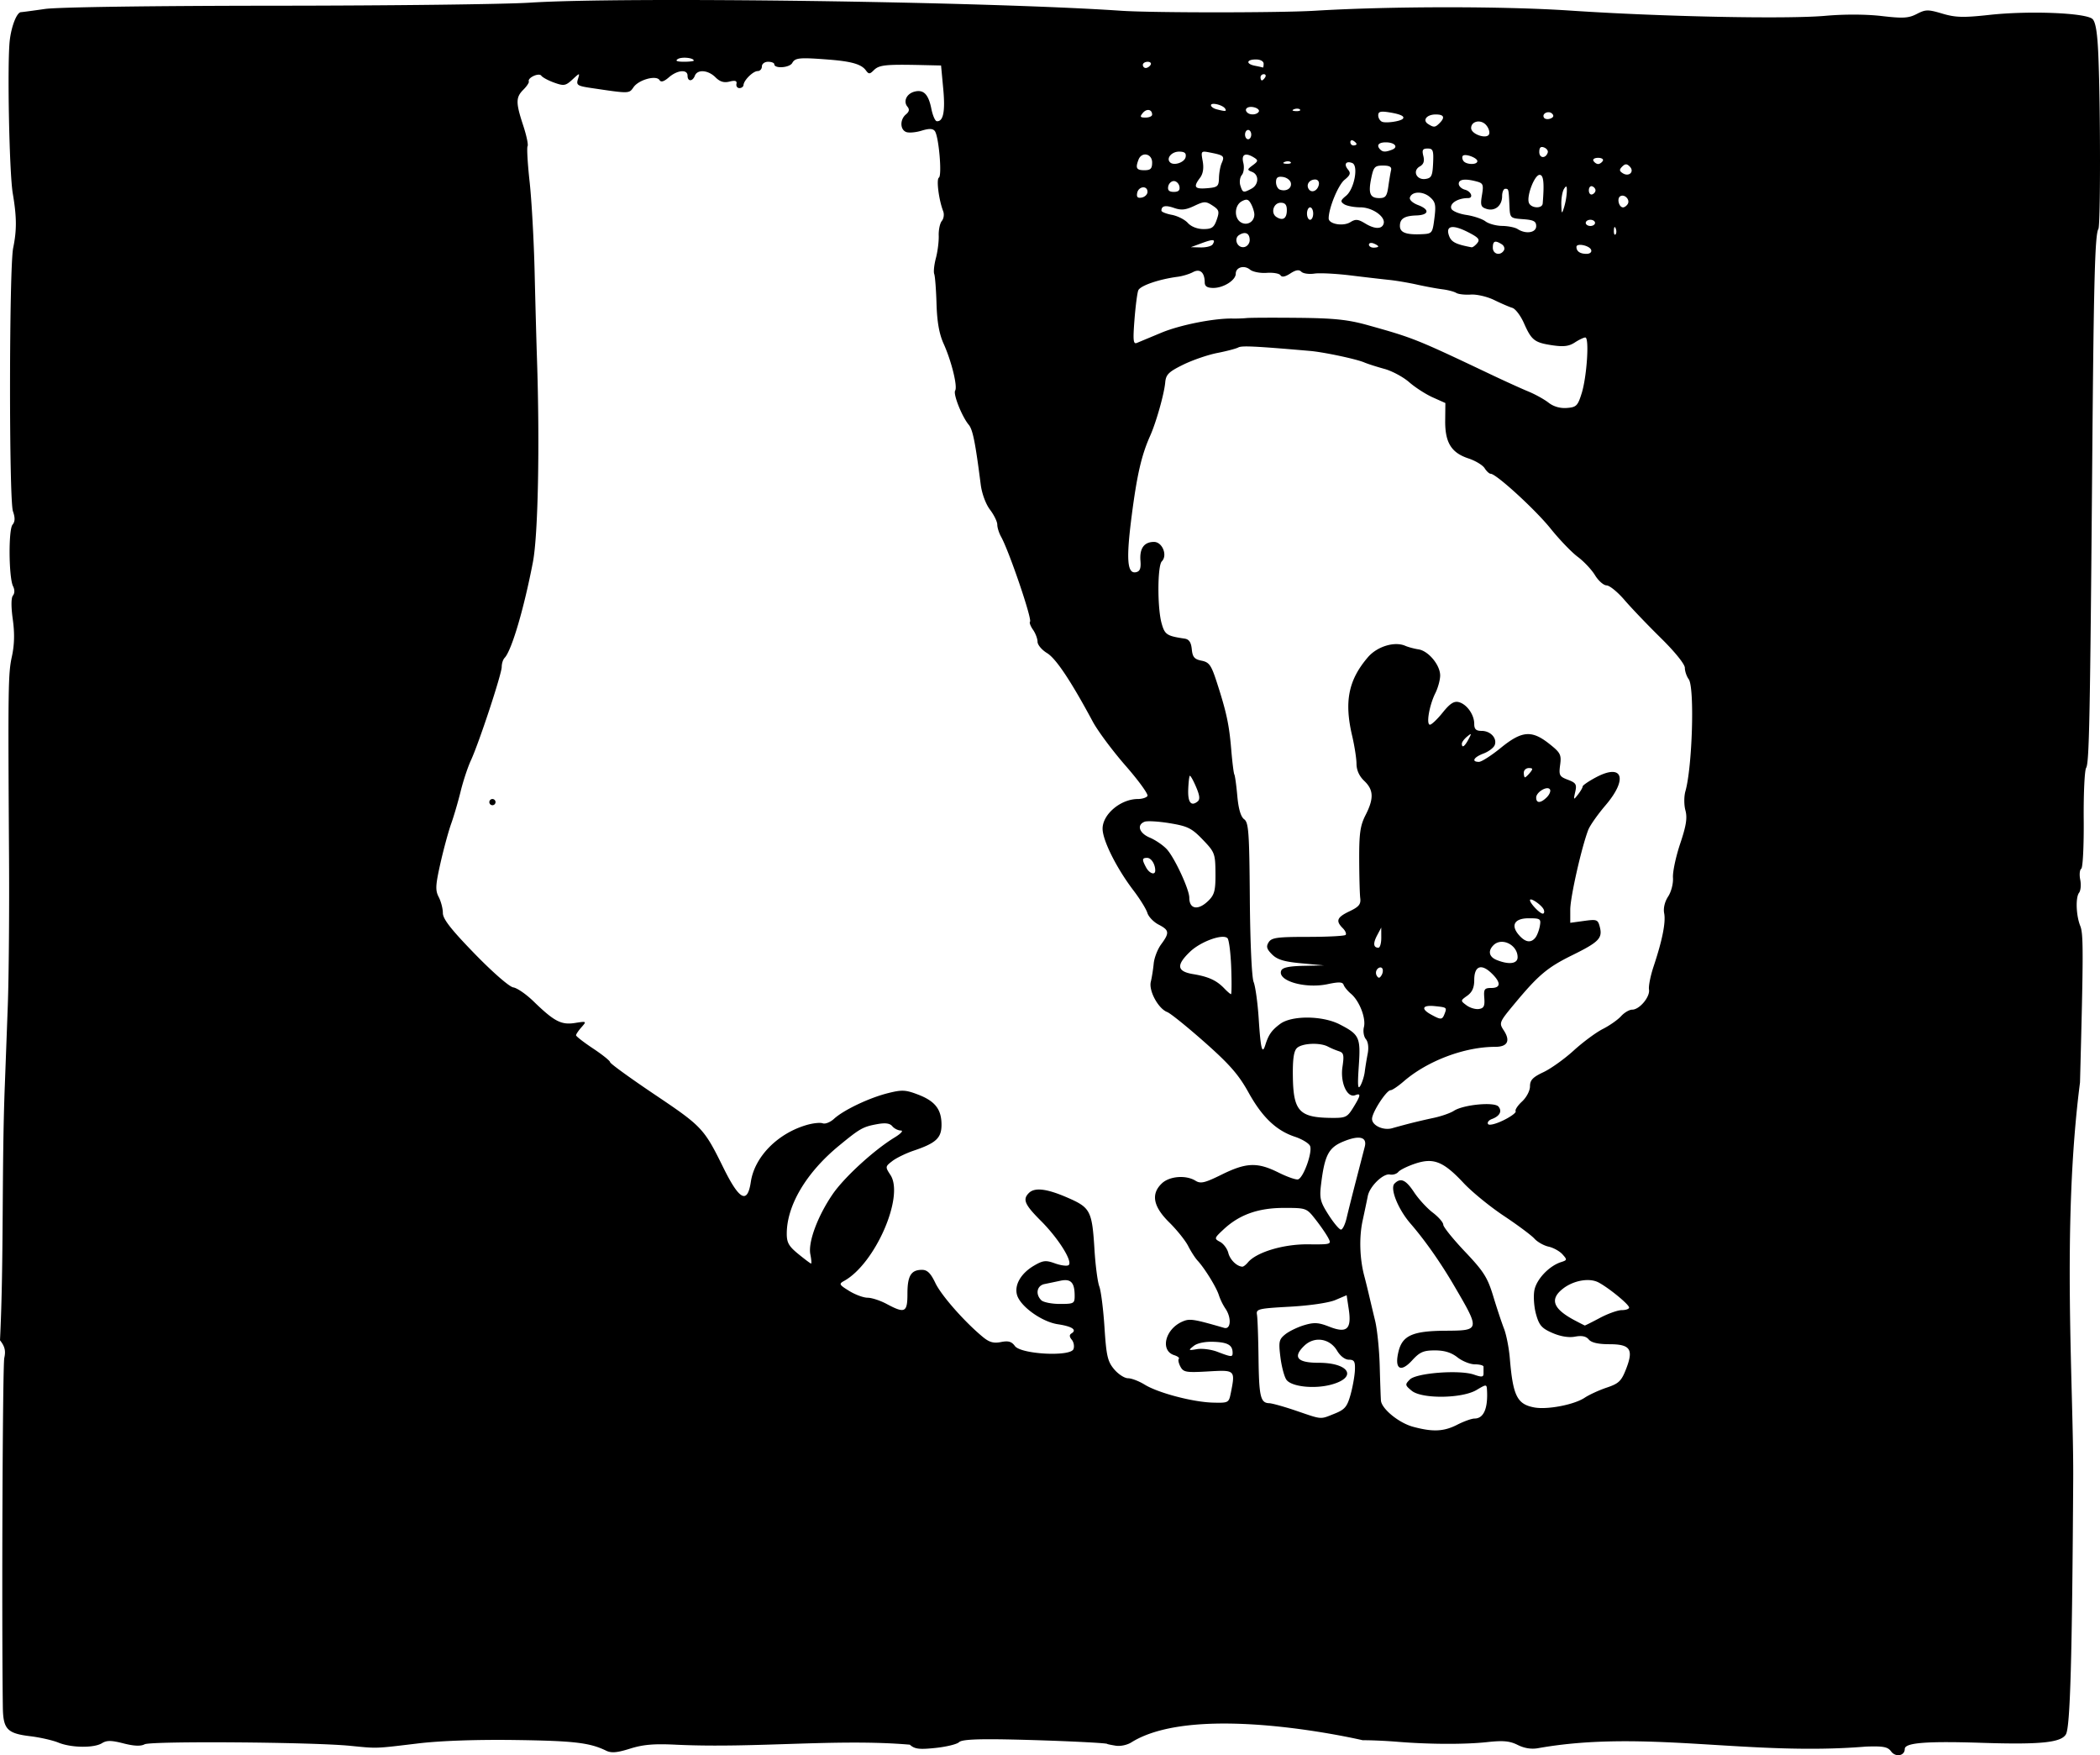 <svg xmlns="http://www.w3.org/2000/svg" viewBox="0 0 239.195 199.894" height="755.505" width="904.043"><path d="M128.884 198.421c-.465.305-1.267.48-1.803.39-.531-.086-.965-.177-.965-.2 0-.12-5.981-.398-10.872-.503-3.993-.086-5.7 0-6.002.301-.231.231-1.438.527-2.68.657-1.867.195-2.378.13-2.931-.37-8.193-.707-17.57.423-26.553.006-2.578-.13-3.815-.026-5.309.444-1.485.467-2.133.522-2.729.232-1.863-.909-3.655-1.12-10.305-1.213-4.43-.062-8.565.082-11.112.388-4.995.599-4.571.584-7.762.27-4.318-.424-22.668-.557-23.392-.17-.44.236-1.214.202-2.406-.104-1.378-.353-1.907-.358-2.44-.026-.913.57-3.501.538-4.968-.062-.654-.267-2.102-.596-3.218-.73-2.624-.317-3.08-.801-3.113-3.306-.141-10.617-.024-38.93.165-39.774.182-.815.062-1.31-.489-2.01.455-9.15.177-19.63.556-29.187.07-1.844.22-5.892.334-8.996.114-3.105.177-10.566.14-16.58-.123-19.705-.103-21.147.324-23.11.291-1.34.323-2.65.102-4.232-.2-1.434-.193-2.449.017-2.71.208-.258.213-.666.015-1.059-.492-.974-.538-6.437-.06-7.013.292-.352.305-.786.047-1.525-.459-1.317-.435-27.751.027-29.995.419-2.033.408-3.523-.047-6.204-.403-2.372-.646-14.995-.336-17.49.202-1.633.81-3.142 1.272-3.155.139-.004 1.364-.167 2.722-.363C6.575.81 17.29.659 31.394.65 44.492.642 57.51.486 60.323.305c10.72-.692 51.95-.13 67.38.92 3.542.24 18.08.24 22.049-.001 8.568-.52 21.512-.528 29.104-.018 10.352.695 24.66.988 29.073.594 2.13-.19 4.628-.18 6.392.025 2.444.285 3.071.248 4.007-.236 1.006-.52 1.276-.523 2.91-.038 1.508.447 2.384.47 5.374.144 4.537-.496 11.028-.231 11.737.479.357.356.555 1.615.66 4.185.247 6.029.248 19.32.002 19.717-.39.632-.53 5.88-.698 26.116-.245 29.672-.345 34.704-.696 35.255-.177.279-.302 2.933-.277 5.898.025 2.97-.1 5.482-.28 5.593-.179.11-.231.671-.117 1.245.115.574.056 1.243-.13 1.486-.418.542-.344 2.602.137 3.793.364.903.36 3.08-.033 17.815-2.105 16.301-.716 34.719-.774 45.156-.12 20.33-.341 28.167-.819 29.06-.516.963-2.888 1.21-9.577.992-6.341-.207-8.791-.012-8.791.7 0 .79-1.045.975-1.556.276-.38-.521-.896-.618-2.89-.546-13.314 1.1-25.16-1.976-37.292.174-.773.145-1.574.021-2.34-.36-.918-.458-1.655-.527-3.501-.325-2.524.276-6.613.258-10.277-.044-1.26-.104-3.007-.18-3.88-.17 0 0-18.847-4.429-26.336.231zm37.095-36.162c.762-.388 1.649-.706 1.972-.706 1.05 0 1.548-1.153 1.419-3.291-.037-.62-.087-.618-1.186.038-1.646.983-6.226 1.038-7.384.09-.77-.632-.783-.707-.219-1.28.74-.753 5.675-1.128 7.312-.558.886.31 1.085.285 1.085-.132v-.776c0-.145-.44-.264-.979-.264-.538 0-1.433-.357-1.988-.794-.7-.551-1.485-.794-2.568-.794-1.306 0-1.729.185-2.595 1.133-1.334 1.46-2.047.984-1.547-1.034.445-1.795 1.628-2.316 5.314-2.339 4.003-.025 4.003-.024.967-5.206-1.525-2.602-3.29-5.112-4.922-6.997-1.426-1.647-2.369-4.01-1.82-4.558.7-.7 1.283-.44 2.234.997.51.77 1.464 1.81 2.122 2.311.658.502 1.196 1.121 1.196 1.376 0 .255 1.112 1.636 2.471 3.069 2.134 2.25 2.573 2.942 3.22 5.075.411 1.358.965 3.025 1.23 3.704.264.679.56 2.187.658 3.351.358 4.3.827 5.246 2.784 5.613 1.49.28 4.548-.309 5.743-1.105.518-.345 1.651-.865 2.52-1.156 1.37-.46 1.66-.74 2.197-2.117.877-2.25.488-2.822-1.919-2.822-1.255 0-2.033-.18-2.33-.536-.307-.371-.788-.472-1.565-.326-.714.134-1.648-.018-2.571-.418-1.22-.529-1.517-.866-1.87-2.13-.232-.825-.318-2.053-.191-2.728.236-1.26 1.681-2.783 3.052-3.218.69-.22.699-.271.142-.887-.325-.36-1.035-.75-1.577-.87-.541-.119-1.268-.529-1.614-.911-.346-.383-1.917-1.553-3.492-2.6-1.574-1.048-3.633-2.728-4.573-3.734-2.293-2.451-3.412-2.903-5.49-2.217-.873.289-1.746.716-1.94.95-.194.233-.627.368-.962.299-.76-.156-2.307 1.348-2.52 2.45-.089.454-.355 1.722-.593 2.819-.407 1.884-.332 4.32.195 6.296.13.485.365 1.437.524 2.116.158.68.48 2.029.714 2.999.234.97.467 3.272.518 5.115.05 1.843.113 3.616.138 3.94.073.946 2.038 2.554 3.66 2.993 2.247.608 3.496.551 5.028-.23zM152 161.002c1.181-.473 1.442-.782 1.83-2.164.247-.886.472-2.146.499-2.8.04-.984-.078-1.187-.689-1.187-.438 0-.98-.413-1.338-1.018-.838-1.419-2.591-1.684-3.745-.566-1.342 1.3-.8 1.936 1.646 1.936 3.502 0 4.457 1.67 1.424 2.488-1.932.52-4.517.24-5.096-.55-.243-.333-.552-1.49-.687-2.57-.22-1.766-.166-2.028.543-2.602.434-.351 1.406-.823 2.162-1.05 1.139-.341 1.628-.311 2.863.174 2.001.786 2.556.29 2.215-1.984l-.24-1.601-1.288.547c-.744.316-2.926.637-5.169.76-3.63.201-3.872.26-3.757.92.068.388.147 2.611.176 4.94.056 4.401.223 5.103 1.221 5.131.328.01 1.708.396 3.066.86 3.01 1.027 2.695 1.003 4.363.336zm-11.816-2.315c.535-2.675.53-2.68-2.567-2.5-2.512.145-2.823.092-3.162-.541-.207-.386-.29-.788-.186-.893.105-.105-.13-.293-.523-.417-1.614-.512-1.057-2.92.879-3.802.862-.393 1.239-.339 4.809.693.772.223.857-1.165.136-2.207a6.767 6.767 0 01-.741-1.526c-.278-.89-1.62-3.064-2.427-3.932-.27-.291-.752-1.038-1.068-1.66-.317-.623-1.29-1.836-2.163-2.696-1.838-1.812-2.101-3.25-.814-4.45.872-.813 2.743-.953 3.81-.287.586.366 1.05.257 3-.705 2.792-1.377 4.059-1.421 6.457-.226 1.007.502 2.012.851 2.235.777.634-.211 1.683-3.194 1.347-3.83-.16-.305-.928-.764-1.705-1.02-2.133-.705-3.732-2.23-5.295-5.051-1.119-2.019-2.158-3.208-5.001-5.723-1.974-1.746-3.886-3.289-4.25-3.427-1.024-.392-2.127-2.423-1.875-3.452.118-.485.267-1.42.33-2.077.062-.657.445-1.643.85-2.19.97-1.314.931-1.611-.298-2.247-.568-.294-1.142-.893-1.275-1.332-.133-.438-.847-1.591-1.586-2.561-1.923-2.524-3.514-5.707-3.514-7.03 0-1.64 2.065-3.377 4.013-3.377.487 0 .981-.156 1.1-.348.118-.19-1.002-1.738-2.488-3.438-1.486-1.7-3.172-3.964-3.745-5.032-2.498-4.648-4.188-7.181-5.205-7.8-.596-.362-1.083-.942-1.083-1.29 0-.348-.232-.964-.517-1.37-.284-.406-.438-.816-.342-.912.268-.268-2.378-8.041-3.297-9.685-.236-.424-.43-1.044-.43-1.378 0-.334-.374-1.098-.83-1.699-.48-.631-.925-1.834-1.055-2.855-.612-4.797-.906-6.264-1.364-6.812-.774-.925-1.795-3.493-1.548-3.892.292-.473-.418-3.357-1.317-5.347-.5-1.107-.744-2.48-.806-4.534-.048-1.621-.166-3.15-.26-3.397-.096-.248-.01-1.065.19-1.816.2-.751.344-1.903.321-2.56-.022-.657.137-1.41.355-1.671.218-.263.287-.757.155-1.1-.496-1.278-.8-3.638-.492-3.828.38-.235-.014-4.738-.465-5.311-.23-.293-.646-.303-1.509-.039-.655.202-1.443.27-1.75.151-.71-.272-.726-1.425-.028-2.005.377-.312.427-.57.17-.88-.503-.607-.096-1.477.802-1.712 1.034-.27 1.591.293 1.92 1.94.153.768.432 1.41.619 1.427.744.065.98-1.107.739-3.672l-.25-2.673-2.09-.047c-4.253-.096-4.966-.02-5.575.589-.46.46-.57.46-.903.007-.506-.693-1.634-1.019-4.218-1.219-3.344-.26-3.83-.214-4.164.384-.31.554-2.047.672-2.047.138 0-.151-.318-.275-.706-.275-.392 0-.705.235-.705.529 0 .29-.214.529-.475.529-.524 0-1.577 1.034-1.617 1.587-.013.194-.223.353-.466.353-.242 0-.395-.217-.339-.482.075-.352-.14-.422-.788-.26-.635.16-1.095.02-1.601-.487-.838-.837-2.06-.932-2.348-.182-.262.685-.833.685-.833 0 0-.754-1.159-.654-2.125.184-.564.49-.9.588-1.068.315-.364-.589-2.358-.046-2.953.803-.528.754-.427.752-4.887.09-1.507-.225-1.66-.33-1.455-.998.226-.739.22-.739-.627.043-.775.715-.97.748-2.072.353-.67-.24-1.331-.596-1.471-.79-.27-.375-1.587.233-1.422.656.049.124-.229.544-.617.932-.878.877-.881 1.474-.024 4.074.375 1.137.6 2.2.5 2.362-.1.162.005 1.995.234 4.073.229 2.078.485 6.715.57 10.304.085 3.59.203 7.956.262 9.702.336 9.93.134 20.208-.457 23.283-1.027 5.347-2.432 10.095-3.23 10.919-.178.184-.324.643-.324 1.02 0 .81-2.572 8.615-3.506 10.639-.359.776-.885 2.364-1.17 3.528-.284 1.164-.772 2.83-1.084 3.704-.312.873-.863 2.904-1.225 4.513-.563 2.5-.59 3.058-.189 3.833.26.499.47 1.316.47 1.817 0 .676.928 1.865 3.617 4.633 2.044 2.105 3.957 3.773 4.4 3.836.432.06 1.47.775 2.306 1.587 2.363 2.294 3.161 2.71 4.722 2.466 1.333-.21 1.348-.2.743.485-.34.384-.618.796-.618.916s.873.797 1.94 1.506c1.068.708 1.94 1.41 1.94 1.56 0 .15 2.3 1.817 5.109 3.705 5.372 3.61 5.592 3.845 7.793 8.312 1.827 3.707 2.742 4.177 3.127 1.606.425-2.832 3.02-5.487 6.317-6.461.745-.22 1.586-.312 1.87-.203.283.109.864-.122 1.291-.514 1.093-1.001 3.977-2.375 6.126-2.917 1.605-.405 2.016-.386 3.44.158 1.944.742 2.675 1.683 2.675 3.44 0 1.506-.624 2.088-3.16 2.943-.88.298-1.98.831-2.44 1.186-.817.629-.822.665-.216 1.59 1.603 2.447-1.746 10.106-5.272 12.06-.625.345-.582.432.573 1.146.687.424 1.63.772 2.095.772.465 0 1.438.317 2.162.705 2.093 1.122 2.377.983 2.377-1.164 0-2.04.413-2.716 1.657-2.716.605 0 .99.378 1.524 1.5.676 1.419 3.345 4.449 5.427 6.16.72.592 1.217.73 2.045.563.837-.167 1.21-.06 1.586.453.69.943 6.33 1.24 6.672.351.12-.313.034-.791-.19-1.063-.286-.343-.296-.563-.035-.725.657-.406.07-.8-1.557-1.044-1.83-.274-4.288-2.044-4.65-3.348-.317-1.135.456-2.459 1.941-3.327 1.029-.6 1.34-.634 2.376-.26.656.237 1.352.333 1.547.212.553-.342-1.115-3.025-3.136-5.046-1.854-1.853-2.11-2.443-1.378-3.175.667-.667 2.044-.501 4.415.532 2.607 1.135 2.788 1.488 3.064 5.971.11 1.773.355 3.635.546 4.138.192.503.457 2.602.59 4.664.211 3.258.356 3.883 1.102 4.77.472.562 1.183 1.021 1.58 1.021.396 0 1.247.326 1.892.724 1.529.945 5.492 1.99 7.775 2.05 1.757.047 1.815.017 2.029-1.054zM55.736 91.351c0-.194.16-.353.353-.353.194 0 .353.159.353.353a.354.354 0 01-.353.352.354.354 0 01-.353-.352zm84.662 62.706c-.01-.87-.55-1.183-2.146-1.243-1.002-.037-1.879.145-2.293.476-.632.505-.61.525.387.359.582-.098 1.614.035 2.293.294 1.634.623 1.765.631 1.759.114zm41.843-3.969c.912-.485 2.032-.882 2.488-.882.456 0 .83-.132.83-.293 0-.346-2.282-2.22-3.477-2.857-1.046-.557-2.86-.238-4.072.716-1.53 1.204-1.115 2.295 1.375 3.61.582.308 1.09.566 1.128.574.038.008.816-.383 1.728-.868zm-59.835-2.557c-.008-1.477-.441-1.925-1.616-1.674-.563.12-1.382.291-1.818.38-.867.175-1.063 1.148-.37 1.84.232.233 1.185.424 2.116.424 1.613 0 1.693-.046 1.688-.97zm19.729-3.754c.964-1.162 4.026-2.089 6.819-2.065 2.689.024 2.724.012 2.33-.739-.22-.42-.866-1.358-1.437-2.086-1.029-1.312-1.056-1.322-3.608-1.322-2.921 0-5.07.765-6.872 2.448-1.076 1.005-1.088 1.05-.394 1.422.394.21.815.778.936 1.26.195.776.967 1.531 1.597 1.562.122.006.405-.21.629-.48zM92.3 142.85c-.274-1.373.825-4.338 2.534-6.837 1.315-1.923 4.711-5.035 7.06-6.468.724-.442 1.039-.79.717-.794-.316-.003-.754-.222-.974-.487-.281-.34-.79-.41-1.728-.238-1.622.296-1.949.481-4.372 2.476-3.685 3.034-5.894 6.74-5.922 9.939-.01 1.068.214 1.473 1.311 2.37.728.594 1.382 1.085 1.455 1.092.073.007.037-.468-.08-1.053zm61.084-4.139c.17-.727.657-2.672 1.085-4.321l.98-3.788c.292-1.13-.622-1.35-2.453-.593-1.676.693-2.124 1.566-2.529 4.92-.186 1.546-.085 1.952.86 3.43.59.921 1.224 1.675 1.41 1.675.187 0 .478-.595.647-1.323zm7.127-10.749a77.43 77.43 0 012.798-.652c.86-.182 1.892-.544 2.293-.804 1.09-.706 4.614-1.04 5.078-.481.44.53.143 1.09-.754 1.42-.352.13-.548.386-.435.568.116.188.879.002 1.759-.428.854-.418 1.478-.883 1.385-1.033-.093-.15.237-.65.733-1.109.508-.471.902-1.224.902-1.727 0-.705.319-1.04 1.533-1.611.843-.396 2.39-1.503 3.44-2.459 1.048-.956 2.54-2.061 3.317-2.456.776-.394 1.714-1.051 2.083-1.46.37-.409.937-.743 1.262-.743.839 0 2.059-1.458 1.92-2.293-.065-.388.173-1.579.53-2.646.992-2.977 1.398-5.022 1.198-6.047-.11-.568.065-1.306.45-1.895.357-.544.598-1.481.553-2.15-.044-.652.325-2.393.82-3.868.69-2.051.83-2.946.598-3.798-.167-.618-.168-1.588-.002-2.174.792-2.783 1.06-11.83.378-12.761-.243-.332-.441-.919-.441-1.304 0-.408-1.144-1.826-2.734-3.39-1.504-1.48-3.37-3.43-4.146-4.335-.776-.904-1.69-1.65-2.033-1.657-.343-.007-.936-.529-1.32-1.16-.383-.63-1.268-1.572-1.967-2.093-.698-.52-2.088-1.968-3.09-3.215-1.73-2.157-6.198-6.245-6.824-6.245-.162 0-.473-.286-.691-.635-.219-.35-1.049-.851-1.845-1.114-1.955-.645-2.672-1.811-2.647-4.308l.02-2-1.443-.646c-.794-.355-1.998-1.132-2.678-1.726-.679-.594-1.949-1.276-2.822-1.516-.873-.239-1.905-.57-2.293-.735-.923-.393-4.604-1.173-6.173-1.31-6.28-.543-7.774-.616-8.177-.397-.257.139-1.34.424-2.407.632-1.067.21-2.813.81-3.88 1.335-1.646.81-1.955 1.116-2.036 2.013-.117 1.313-1.033 4.555-1.719 6.088-.977 2.184-1.493 4.413-2.096 9.06-.648 5.002-.523 6.678.483 6.47.45-.094.58-.426.51-1.302-.115-1.41.415-2.148 1.543-2.148.952 0 1.57 1.534.89 2.213-.5.501-.519 5.274-.027 7.045.361 1.302.588 1.453 2.628 1.756.504.075.736.42.813 1.208.087.894.298 1.142 1.113 1.304.87.175 1.101.499 1.725 2.422 1.113 3.432 1.414 4.828 1.653 7.68.121 1.45.281 2.735.356 2.856.075.12.227 1.223.338 2.449.134 1.48.397 2.372.782 2.654.507.37.588 1.5.644 9.025.038 4.99.22 8.981.433 9.508.202.498.463 2.391.58 4.206.22 3.419.393 4.104.752 2.963.37-1.175.722-1.674 1.683-2.392 1.322-.987 4.828-.96 6.79.051 2.253 1.161 2.396 1.476 2.171 4.763-.15 2.202-.106 2.732.188 2.207.213-.38.435-1.092.494-1.583.06-.49.209-1.409.332-2.041.138-.706.057-1.351-.208-1.671-.24-.288-.337-.902-.22-1.371.254-1.012-.515-2.987-1.477-3.794-.379-.318-.754-.774-.834-1.015-.111-.333-.542-.352-1.818-.08-2.555.545-5.738-.374-5.295-1.529.137-.358.869-.518 2.537-.555l2.343-.051-2.571-.237c-1.973-.181-2.752-.417-3.347-1.011-.616-.617-.695-.901-.387-1.388.332-.524.979-.612 4.462-.612 2.241 0 4.175-.1 4.298-.223.124-.122-.021-.468-.321-.769-.832-.832-.669-1.238.777-1.926 1.071-.51 1.302-.796 1.214-1.502-.06-.48-.113-2.478-.119-4.441-.009-2.938.12-3.825.726-5.013.96-1.883.922-2.872-.152-3.89-.567-.538-.878-1.223-.881-1.94-.003-.611-.227-2.05-.497-3.2-.918-3.9-.424-6.358 1.8-8.949 1.047-1.22 3.026-1.826 4.243-1.298.348.15 1.03.335 1.515.408 1.126.17 2.465 1.78 2.468 2.967 0 .504-.246 1.412-.548 2.017-.691 1.385-1.068 3.593-.614 3.593.187 0 .839-.62 1.449-1.38.827-1.029 1.293-1.332 1.834-1.19.915.239 1.76 1.427 1.76 2.472 0 .611.202.804.84.804 1.014 0 1.79.839 1.493 1.614-.12.31-.693.744-1.275.964-1.123.424-1.413.95-.523.95.294 0 1.411-.715 2.483-1.588 2.405-1.958 3.525-2.053 5.525-.469 1.282 1.015 1.396 1.238 1.24 2.408-.158 1.175-.08 1.325.885 1.689.923.348 1.03.525.835 1.384-.213.935-.197.95.31.3.294-.376.535-.79.535-.92s.69-.603 1.533-1.05c3.039-1.612 3.645.18 1.077 3.188-.892 1.046-1.779 2.306-1.97 2.801-.767 1.992-2.051 7.678-2.051 9.087v1.5l1.57-.215c1.477-.202 1.582-.16 1.803.717.314 1.252-.13 1.701-3.13 3.179-2.83 1.392-3.86 2.254-6.543 5.479-1.803 2.167-1.833 2.238-1.274 3.091.783 1.195.431 1.874-.97 1.874-3.5 0-7.724 1.594-10.43 3.936-.638.552-1.306 1.003-1.487 1.003-.48 0-2.117 2.527-2.117 3.268 0 .752 1.295 1.352 2.293 1.062.388-.113 1.261-.35 1.94-.527zm-6.378-1.816c.865-1.401.91-1.68.231-1.42-.917.353-1.723-1.428-1.455-3.215.202-1.35.142-1.62-.401-1.79a8.753 8.753 0 01-1.252-.527c-.923-.492-2.976-.392-3.541.173-.357.357-.487 1.306-.454 3.312.063 3.857.745 4.589 4.314 4.633 1.7.02 1.873-.059 2.558-1.166zm10.406-10.68c.28-.729.265-.74-1.108-.882-1.41-.145-1.62.3-.45.948 1.144.633 1.292.627 1.558-.067zm4.526-1.802c-.08-1.012.014-1.147.794-1.147 1.12 0 1.117-.648-.006-1.713-1.154-1.095-1.933-.772-1.933.8 0 .868-.232 1.391-.794 1.793-.788.562-.788.57-.09 1.091.386.29 1.02.48 1.41.424.566-.081.69-.333.619-1.248zm-28.827-3.472c-.061-1.667-.253-3.172-.425-3.345-.531-.531-3.044.376-4.26 1.538-1.607 1.535-1.51 2.246.352 2.555 1.745.289 2.664.71 3.542 1.625.347.362.692.658.767.658.074 0 .085-1.364.024-3.031zm17.212.107c-.108-.175-.349-.157-.546.04a.66.66 0 00-.092.774c.197.32.328.31.545-.04.157-.254.199-.603.093-.774zm15.409-1.284c0-1.411-1.809-2.309-2.752-1.366-.653.653-.504 1.33.37 1.682 1.4.563 2.382.432 2.382-.316zm-15.528-2.23l-.005-1.147-.467.882c-.483.911-.431 1.411.145 1.411.183 0 .33-.516.327-1.146zm17.554 0c.192-.243.42-.838.506-1.323.147-.822.06-.882-1.27-.882-1.65 0-2.095.825-1.062 1.966.71.785 1.33.866 1.826.239zm.954-3.183c-.193-.505-1.57-1.453-1.57-1.081 0 .352 1.12 1.53 1.455 1.53.158 0 .21-.202.115-.449zm-38.17-1.05c.668-.668.79-1.164.775-3.117-.019-2.224-.08-2.387-1.447-3.809-1.252-1.303-1.712-1.533-3.747-1.87-1.276-.211-2.57-.288-2.875-.171-.93.357-.622 1.302.591 1.81.63.264 1.496.853 1.923 1.308.883.944 2.575 4.58 2.575 5.535 0 1.336 1.035 1.484 2.205.313zm-6.085-3.411c0-.724-.458-1.44-.92-1.44-.588 0-.609.18-.126 1.081.376.703 1.046.933 1.046.359zm4.642-9.541c-.321-.752-.64-1.311-.708-1.243-.068.068-.148.77-.177 1.56-.054 1.459.325 1.95 1.06 1.37.304-.239.26-.67-.175-1.687zm39.962 1.193c.307-.307.467-.704.357-.883-.287-.463-1.57.292-1.57.924 0 .674.515.657 1.213-.04zM174.27 88c.36-.433.335-.529-.133-.529-.315 0-.573.238-.573.53 0 .29.06.528.133.528.074 0 .331-.238.573-.529zm-7.01-3.792c.383-.72.368-.749-.164-.31-.323.267-.587.624-.587.794 0 .539.313.337.75-.484zm12.899-39.423c.591-1.9.881-6.35.413-6.35-.181 0-.72.256-1.199.57-.658.43-1.274.508-2.545.32-2.048-.306-2.382-.565-3.25-2.528-.376-.85-.97-1.631-1.319-1.736-.35-.105-1.281-.507-2.07-.893-.79-.386-1.987-.665-2.66-.62-.673.045-1.421-.04-1.663-.19-.241-.149-.95-.334-1.574-.412-.624-.078-1.928-.319-2.899-.535-.97-.216-2.399-.457-3.175-.536-.776-.08-2.76-.31-4.41-.512-1.649-.202-3.495-.294-4.103-.204-.608.09-1.274-.007-1.481-.214-.267-.266-.634-.207-1.258.202-.585.383-.96.452-1.112.204-.127-.205-.834-.33-1.571-.276-.737.053-1.592-.113-1.9-.368-.662-.55-1.627-.274-1.627.465 0 .736-1.39 1.619-2.548 1.619-.696 0-.981-.18-.985-.618-.01-1.155-.535-1.613-1.348-1.177-.405.217-1.18.452-1.72.523-2.163.283-4.299 1.021-4.504 1.556-.12.31-.315 1.83-.434 3.375-.18 2.339-.133 2.775.281 2.602l2.791-1.163c2.118-.882 6.01-1.654 8.114-1.61.485.01 1.2-.015 1.588-.056.388-.042 3.02-.053 5.847-.026 4.118.04 5.7.206 7.938.83 5.228 1.459 5.526 1.578 14.084 5.642 1.552.737 3.457 1.602 4.233 1.921.776.32 1.808.892 2.293 1.272.563.44 1.316.658 2.08.6 1.086-.081 1.244-.238 1.693-1.677zm-8.863-16.267c.133-.216.023-.531-.244-.7-.755-.479-1.016-.38-1.016.386 0 .754.856.967 1.26.314zm9.943-.049c-.168-.51-1.678-.824-1.678-.348 0 .504.415.789 1.147.789.383 0 .613-.191.53-.441zm-43.114-.64c.366-.593.079-.624-1.25-.134l-1.234.456 1.125.027c.62.014 1.23-.143 1.359-.35zm4.218-.482c0-.783-.499-1.026-1.198-.584-.667.422-.202 1.525.58 1.374.34-.065.618-.42.618-.79zm14.64.719c0-.077-.237-.23-.529-.342-.29-.112-.529-.05-.529.139 0 .188.238.341.53.341.29 0 .529-.062.529-.138zm11.273-.37c.347-.42.162-.641-1.05-1.26-1.768-.902-2.582-.738-2.15.432.258.7.764.957 2.556 1.295.122.023.411-.187.644-.467zm-4.873-2.843c.192-1.507.12-1.856-.501-2.398-.801-.7-2.054-.681-2.29.034-.087.265.313.634.946.872 1.342.507 1.232 1.127-.21 1.175-1.364.045-1.875.37-1.875 1.194 0 .754.702 1.022 2.47.942 1.206-.054 1.24-.095 1.46-1.819zm20.653 1.169c-.113-.282-.196-.198-.213.213-.016.372.068.58.185.463.117-.117.13-.422.028-.676zm-9.06-.267c0-.553-.288-.706-1.492-.793-1.475-.108-1.493-.125-1.555-1.52-.088-1.949-.086-1.94-.481-1.94-.194 0-.353.377-.353.838 0 1.084-.82 1.755-1.773 1.452-.647-.205-.717-.418-.523-1.57.2-1.185.136-1.356-.592-1.55-1.322-.355-2.051-.262-2.051.26 0 .268.317.57.705.672.716.187 1 .956.353.956-1.167 0-2.131.61-1.903 1.204.103.268.87.59 1.703.714.834.125 1.815.454 2.181.731.366.277 1.22.511 1.9.52.679.01 1.473.17 1.764.359.939.607 2.116.422 2.116-.333zm-36.389-.729c.329-.941.275-1.124-.473-1.614-.77-.504-.953-.5-2.092.04-.971.461-1.48.513-2.285.232-.989-.345-1.448-.247-1.448.307 0 .14.534.355 1.186.477.653.122 1.471.537 1.82.921.382.423 1.083.699 1.777.699.956 0 1.207-.175 1.515-1.062zm19.007.466c.264-.793-1.253-1.873-2.639-1.88-.727-.002-1.56-.162-1.852-.354-.454-.301-.423-.437.221-.965.937-.768 1.435-3.444.694-3.729-.71-.272-.98.141-.482.74.345.416.27.641-.39 1.175-.723.586-1.807 3.22-1.807 4.392 0 .652 1.653.94 2.47.43.592-.37.878-.346 1.68.142 1.08.66 1.896.678 2.105.05zm-14.721-1.058c0-.28-.166-.818-.368-1.196-.295-.552-.504-.614-1.058-.317-.86.46-.908 1.952-.077 2.417.701.393 1.503-.09 1.503-.904zm38.805.948c0-.194-.238-.353-.53-.353-.29 0-.528.16-.528.353 0 .194.238.353.529.353.291 0 .53-.159.53-.353zm-35.105-1.44c.003-.617-.19-.853-.697-.853-.828 0-1.178 1.186-.48 1.628.728.461 1.174.168 1.177-.774zm3.002.382c0-.388-.158-.706-.352-.706-.194 0-.353.318-.353.706 0 .388.159.705.353.705.194 0 .352-.317.352-.705zm28.888-2.47c.023-.693-.044-.768-.313-.352-.188.29-.328 1.084-.312 1.764.027 1.13.054 1.16.312.352a7.84 7.84 0 00.313-1.764zm-2.746 1.323c.194-2.377.098-3.263-.353-3.263-.58 0-1.508 2.43-1.218 3.185.242.631 1.52.695 1.57.078zm9.684.058c.303-.49-.368-1.18-.855-.88-.405.25-.145 1.263.324 1.263.162 0 .4-.172.531-.383zm-54.7-1.385c0-.757-1.024-.647-1.173.125-.09.471.053.615.524.524.357-.069.65-.361.65-.65zm27.433-.613c.102-.727.242-1.56.311-1.852.09-.38-.169-.53-.916-.53-.93 0-1.074.151-1.333 1.397-.368 1.769-.156 2.308.907 2.308.71 0 .876-.213 1.031-1.323zm23.597.441c0-.184-.17-.392-.38-.461-.208-.07-.378.138-.378.461s.17.531.379.462c.208-.07.379-.278.379-.462zm-47.392-.44c-.066-.34-.353-.618-.639-.618-.285 0-.573.278-.638.617-.083.433.107.617.638.617.532 0 .722-.184.639-.617zm8.204.251c.85-.455.89-1.595.065-1.915-.572-.222-.566-.277.086-.757.604-.444.63-.566.177-.852-1.004-.634-1.502-.408-1.256.572.128.51.054 1.127-.168 1.394-.218.263-.293.804-.167 1.201.263.83.339.852 1.263.357zm4.488-.65c-.06-.314-.464-.623-.899-.685-.59-.084-.79.064-.79.588 0 .386.198.77.441.855.719.25 1.366-.142 1.248-.757zm3.188.192c.066-.34-.112-.588-.42-.588-.656 0-1.052.575-.741 1.077.319.517 1.023.22 1.16-.489zm-11.377-.764c.015-.582.154-1.343.309-1.69.35-.79.246-.893-1.204-1.183-1.17-.233-1.17-.233-.956.967.141.796.039 1.431-.304 1.885-.799 1.058-.63 1.308.806 1.189 1.203-.1 1.325-.205 1.35-1.168zm24.392-1.676c.068-1.463-.011-1.675-.624-1.675-.564 0-.66.165-.488.847.15.596.03.95-.4 1.191-.871.488-.384 1.571.64 1.426.684-.097.806-.347.872-1.789zm22.395.37c-.329-.329-.52-.325-.861.015-.349.35-.332.504.085.762.708.437 1.349-.204.776-.776zm-54.398-.458c0-1.015-1.19-1.263-1.55-.324-.371.968-.24 1.206.668 1.206.705 0 .882-.176.882-.882zm3.815-.617c.086-.453-.115-.618-.753-.618-.844 0-1.482.758-1.024 1.215.43.43 1.66.017 1.777-.597zm11.964.58c-.117-.117-.421-.13-.676-.028-.281.113-.198.197.213.214.372.015.58-.069.463-.186zm21.263-.116c0-.379-1.373-.885-1.65-.608-.102.102-.08.354.048.561.286.463 1.602.502 1.602.047zm14.287-.023c.12-.194-.118-.353-.53-.353-.41 0-.648.159-.528.353.12.194.358.352.529.352.171 0 .41-.158.529-.352zm-6.269-.949c.069-.207-.12-.47-.419-.584-.381-.147-.544.008-.544.515 0 .726.727.778.963.069zm-17.75-.323c.782-.3.334-.845-.696-.845-.839 0-1.102.347-.626.823.291.291.606.296 1.321.022zm-4.027-.648c0-.085-.159-.253-.353-.373-.194-.12-.352-.05-.352.155 0 .206.158.374.352.374.194 0 .353-.07.353-.156zm-11.994-1.079c0-.291-.159-.53-.353-.53-.194 0-.353.239-.353.53 0 .291.159.53.353.53.194 0 .353-.239.353-.53zm26.696-1.148c-.613-.613-1.649-.36-1.649.402 0 .737 1.9 1.336 2.062.65.068-.284-.119-.758-.413-1.052zm-5.247-.157c.653-.654.505-.988-.438-.988-1.026 0-1.545.659-.86 1.092.644.408.797.396 1.298-.104zm-4.193-.487c.279-.28-.238-.532-1.514-.739-1.008-.163-1.278-.092-1.278.339 0 .3.198.63.44.731.437.183 2.067-.046 2.352-.331zm17.018-.588c-.404-.404-1.216-.013-.931.449.106.172.437.22.735.105.354-.136.421-.328.196-.554zm-45.563.108c0-.611-.621-.724-1.062-.193-.362.437-.31.525.313.525.412 0 .749-.15.749-.332zm12.146-.334c.106-.172-.122-.395-.508-.496-.715-.187-1.218.175-.81.583.327.328 1.093.277 1.318-.087zm-3.83-.35c-.263-.426-1.613-.751-1.613-.388 0 .161.277.366.617.455 1.027.268 1.197.257.996-.067zm8.522.097c-.118-.117-.422-.13-.676-.028-.282.113-.198.196.213.213.372.016.58-.068.463-.185zm-3.962-3.667c.12-.194.05-.353-.155-.353-.206 0-.374.159-.374.353 0 .194.07.352.156.352.085 0 .253-.158.373-.352zM131.054 7.39c.12-.194-.029-.353-.331-.353-.303 0-.55.159-.55.353 0 .194.149.352.331.352.183 0 .43-.158.55-.352zm12.877-.133c0-.282-.369-.485-.882-.485-1.098 0-1.16.515-.088.721.436.085.833.175.882.201.048.027.088-.17.088-.437zM79.02 6.902c0-.321-1.375-.457-1.813-.18-.327.207-.113.306.666.31.63.002 1.147-.056 1.147-.13z"/></svg>